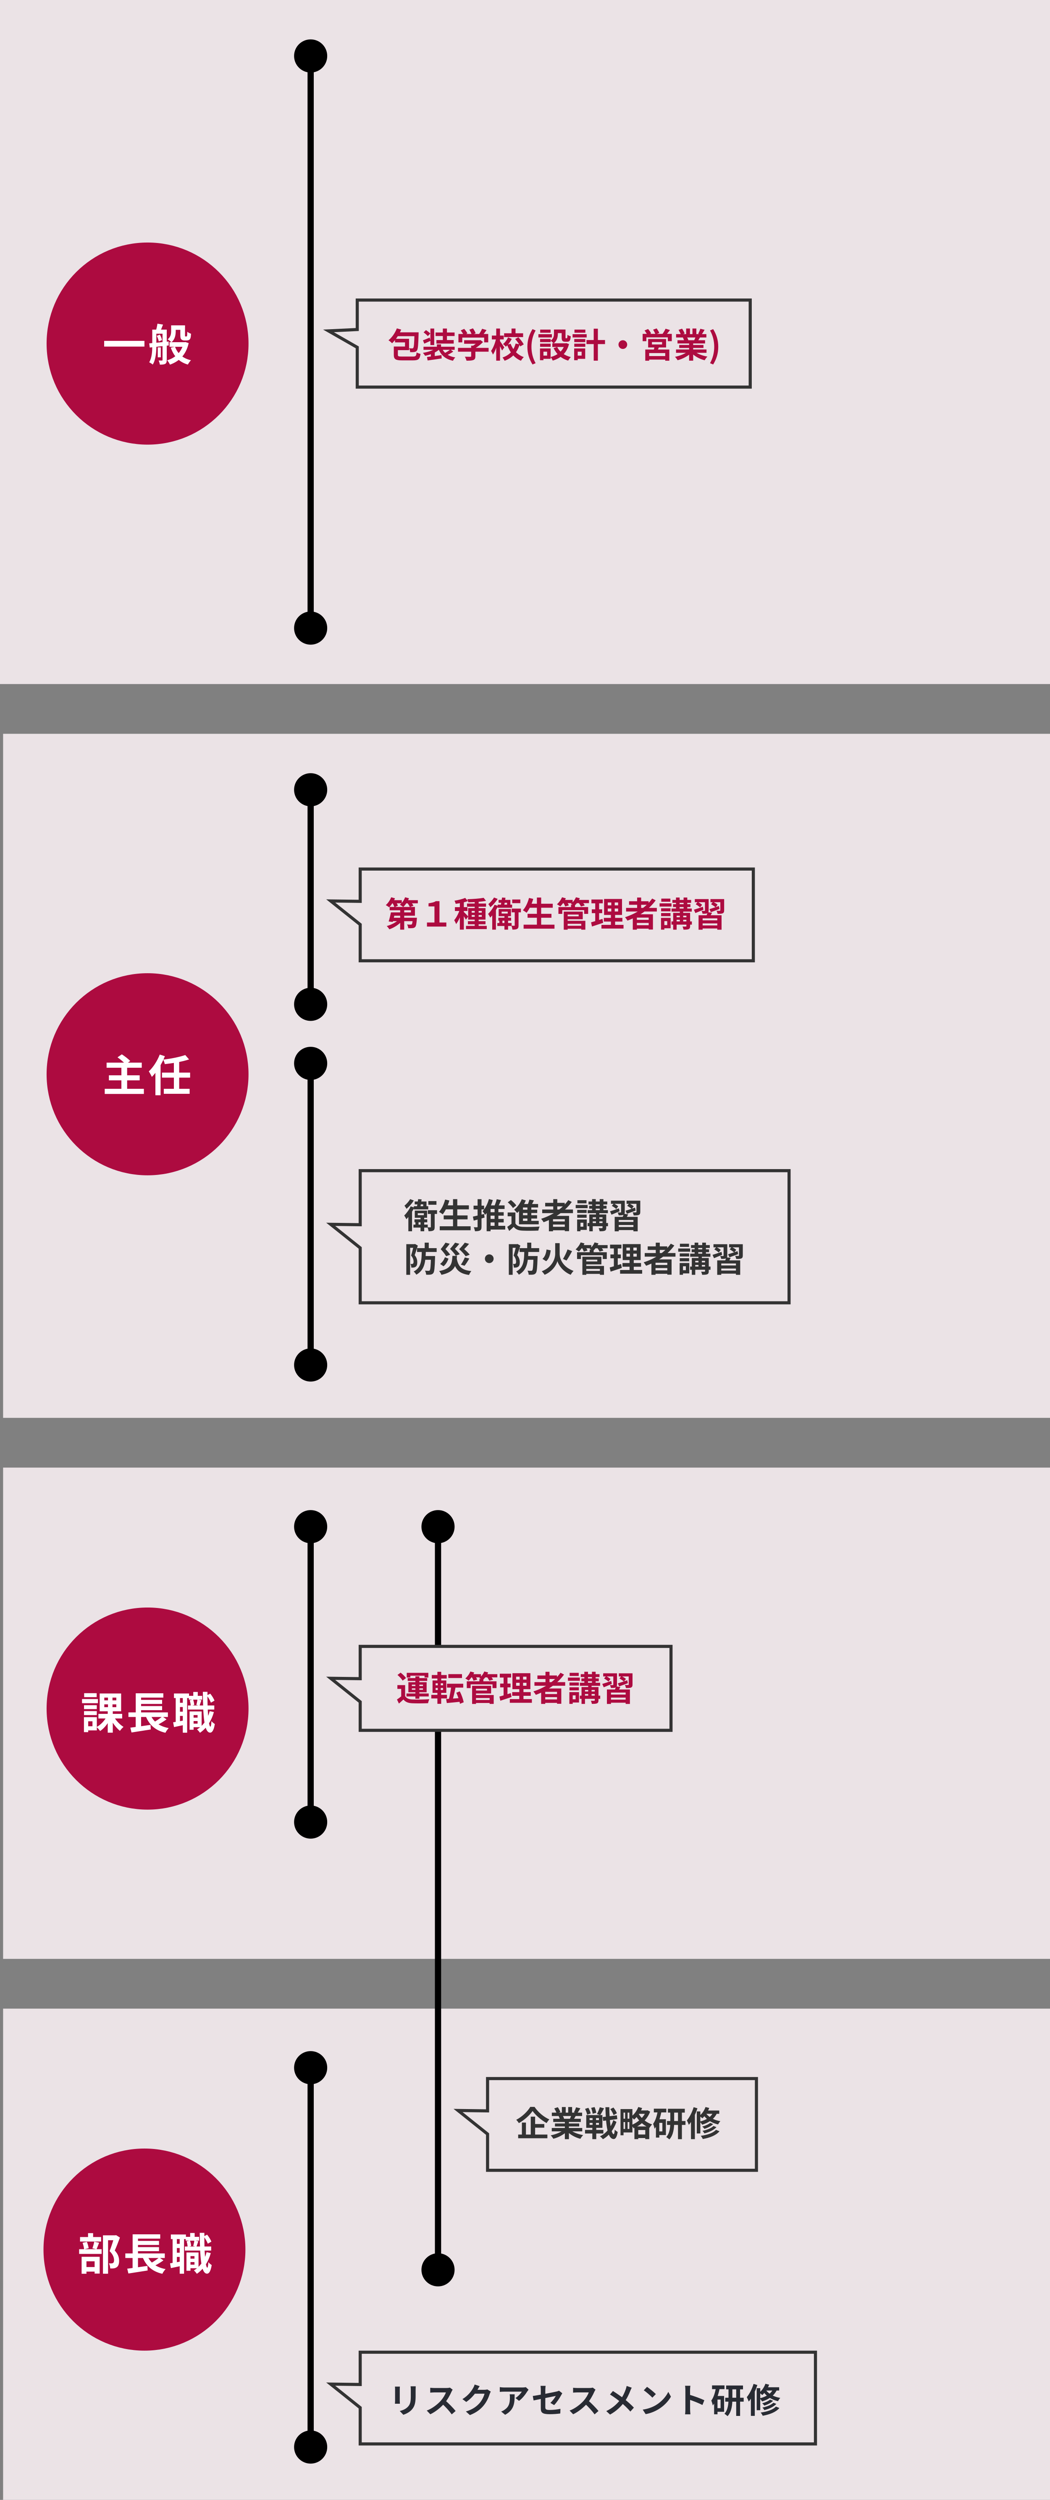 <svg width="338" height="804" viewBox="0 0 338 804" fill="none" xmlns="http://www.w3.org/2000/svg">
<rect x="0" y="0" width="338" height="804" fill="#808080" stroke="none"/>
<rect y="220" width="220" height="338" transform="rotate(-90 0 220)" fill="#EBE3E6"/>
<rect x="1" y="456" width="220" height="337" transform="rotate(-90 1 456)" fill="#EBE3E6"/>
<rect x="1" y="630" width="158" height="337" transform="rotate(-90 1 630)" fill="#EBE3E6"/>
<rect x="1" y="804" width="158" height="337" transform="rotate(-90 1 804)" fill="#EBE3E6"/>
<circle cx="47.5" cy="110.5" r="32" fill="#AD0B40" stroke="#AD0B40"/>
<path d="M33.532 109.63H46.496V111.464H33.532V109.63ZM55.764 104.632H58.788V106.074H55.764V104.632ZM54.574 110.05H59.376V111.534H54.574V110.05ZM58.046 104.632H59.558V107.726C59.558 107.964 59.544 108.104 59.586 108.146C59.614 108.202 59.67 108.216 59.726 108.216C59.796 108.216 59.88 108.216 59.95 108.216C60.02 108.216 60.09 108.202 60.132 108.16C60.174 108.132 60.216 108.048 60.244 107.866C60.258 107.67 60.272 107.236 60.286 106.69C60.566 106.942 61.098 107.208 61.49 107.334C61.462 107.894 61.406 108.524 61.294 108.776C61.196 109.042 61.042 109.238 60.818 109.336C60.622 109.448 60.3 109.504 60.062 109.504C59.838 109.504 59.516 109.504 59.32 109.504C58.984 109.504 58.606 109.392 58.382 109.154C58.144 108.916 58.046 108.622 58.046 107.74V104.632ZM59.11 110.05H59.404L59.684 110.008L60.734 110.344C59.894 114.096 57.738 116.196 54.714 117.274C54.532 116.854 54.126 116.21 53.818 115.874C56.478 115.104 58.466 113.172 59.11 110.302V110.05ZM56.338 111.506C57.136 113.69 58.816 115.258 61.476 115.86C61.14 116.182 60.692 116.826 60.468 117.246C57.612 116.434 55.946 114.572 54.98 111.814L56.338 111.506ZM55.092 104.632H56.562V106.494C56.562 107.684 56.338 109.168 55.176 110.078C54.938 109.812 54.308 109.308 53.972 109.126C54.98 108.356 55.092 107.334 55.092 106.452V104.632ZM50.794 111.716H51.76V114.922H50.794V111.716ZM49.688 106.018H52.67V107.32H49.688V106.018ZM52.32 106.018H53.678V115.762C53.678 116.392 53.58 116.784 53.188 117.022C52.782 117.232 52.25 117.274 51.466 117.274C51.424 116.896 51.228 116.294 51.06 115.944C51.508 115.958 51.97 115.958 52.124 115.958C52.278 115.958 52.32 115.902 52.32 115.748V106.018ZM49.016 106.018H50.332V111.142C50.332 113.032 50.178 115.636 49.17 117.246C48.932 117.022 48.344 116.658 48.022 116.518C48.946 115.02 49.016 112.85 49.016 111.142V106.018ZM48.036 110.428C49.618 110.302 52.026 110.064 54.28 109.826L54.308 111.1C52.138 111.338 49.842 111.59 48.204 111.772L48.036 110.428ZM50.472 108.02L51.452 107.628C51.788 108.16 52.068 108.888 52.152 109.378L51.102 109.812C51.032 109.322 50.78 108.58 50.472 108.02ZM50.682 104.1L52.474 104.394C52.166 105.206 51.83 106.046 51.592 106.592L50.22 106.284C50.402 105.654 50.598 104.744 50.682 104.1Z" fill="white"/>
<circle cx="47.5" cy="345.5" r="32" fill="#AD0B40" stroke="#AD0B40"/>
<path d="M34.316 341.76H45.628V343.398H34.316V341.76ZM35.058 345.834H44.956V347.458H35.058V345.834ZM33.714 350.174H46.314V351.826H33.714V350.174ZM39.076 343.188H40.924V351.056H39.076V343.188ZM37.83 340.052L39.216 339.086C40.112 339.66 41.316 340.57 41.918 341.228L40.434 342.306C39.902 341.662 38.754 340.71 37.83 340.052ZM59.628 339.31L60.86 340.724C58.648 341.466 55.652 341.956 53.048 342.236C52.978 341.83 52.74 341.186 52.558 340.794C55.078 340.486 57.864 339.94 59.628 339.31ZM52.152 344.966H61.196V346.576H52.152V344.966ZM52.726 350.174H61.042V351.784H52.726V350.174ZM55.974 341.368H57.682V350.678H55.974V341.368ZM50.024 343.188L51.676 341.55L51.69 341.578V352.246H50.024V343.188ZM51.424 339.156L53.076 339.688C52.11 342.138 50.514 344.728 48.876 346.352C48.708 345.932 48.204 345.008 47.896 344.574C49.296 343.286 50.626 341.228 51.424 339.156Z" fill="white"/>
<circle cx="47.5" cy="549.5" r="32" fill="#AD0B40" stroke="#AD0B40"/>
<path d="M31.684 551.198H39.328V552.682H31.684V551.198ZM36.64 552.08C37.312 553.326 38.586 554.684 39.762 555.398C39.398 555.692 38.866 556.266 38.614 556.672C37.424 555.734 36.178 554.082 35.45 552.514L36.64 552.08ZM33.574 548.146V549.056H37.438V548.146H33.574ZM33.574 545.976V546.858H37.438V545.976H33.574ZM32.09 544.646H38.992V550.372H32.09V544.646ZM34.386 551.968L35.646 552.402C34.904 554.138 33.616 555.818 32.216 556.728C31.964 556.336 31.446 555.734 31.096 555.44C32.426 554.726 33.728 553.34 34.386 551.968ZM34.764 545.304H36.206V549.742H36.304V557.246H34.68V549.742H34.764V545.304ZM27.05 548.412H31.152V549.672H27.05V548.412ZM27.092 544.548H31.11V545.822H27.092V544.548ZM27.05 550.316H31.152V551.59H27.05V550.316ZM26.406 546.438H31.516V547.768H26.406V546.438ZM27.778 552.262H31.166V556.518H27.778V555.188H29.766V553.592H27.778V552.262ZM27.022 552.262H28.394V557.078H27.022V552.262ZM41.344 550.736H54.042V552.206H41.344V550.736ZM44.62 546.704H52.18V548.006H44.62V546.704ZM44.62 548.706H52.18V550.008H44.62V548.706ZM41.96 555.636C43.612 555.454 46.132 555.076 48.456 554.74L48.526 556.224C46.37 556.574 44.046 556.924 42.338 557.19L41.96 555.636ZM48.288 551.142C49.184 553.592 51.144 555.188 54.308 555.776C53.944 556.126 53.468 556.826 53.244 557.288C49.814 556.476 47.882 554.586 46.748 551.52L48.288 551.142ZM52.264 552.024L53.608 552.976C52.586 553.718 51.312 554.46 50.332 554.922L49.212 554.054C50.178 553.55 51.48 552.696 52.264 552.024ZM43.696 544.59H52.572V545.976H45.418V551.352H43.696V544.59ZM43.682 551.17H45.418V555.832L43.682 556.014V551.17ZM61.658 552.416H64.178V553.508H61.658V552.416ZM60.79 545.402H65.088V546.634H60.79V545.402ZM60.51 548.51H68.98V549.812H60.51V548.51ZM62.022 550.428H64.906V555.496H62.022V554.348H63.604V551.59H62.022V550.428ZM61.028 550.428H62.316V556.308H61.028V550.428ZM62.218 544.156H63.66V546.228H62.218V544.156ZM67.51 550.33L68.854 550.624C68.028 553.55 66.488 555.846 64.374 557.288C64.192 557.008 63.716 556.448 63.422 556.196C65.452 554.992 66.824 552.92 67.51 550.33ZM61.07 546.83L62.148 546.578C62.358 547.124 62.512 547.866 62.526 548.356L61.392 548.636C61.392 548.16 61.252 547.404 61.07 546.83ZM66.572 545.276L67.678 544.702C68.252 545.388 68.798 546.312 69.05 546.942L67.888 547.6C67.664 546.956 67.104 545.976 66.572 545.276ZM63.562 546.578L64.836 546.816C64.612 547.46 64.402 548.118 64.234 548.58L63.198 548.356C63.338 547.838 63.506 547.096 63.562 546.578ZM56.002 544.646H60.846V546.116H56.002V544.646ZM57.22 547.642H59.67V549H57.22V547.642ZM57.22 550.498H59.67V551.856H57.22V550.498ZM56.562 545.444H57.934V554.236H56.562V545.444ZM58.844 545.43H60.244V557.26H58.844V545.43ZM55.736 553.914C56.73 553.774 58.172 553.508 59.614 553.256L59.726 554.67C58.438 554.95 57.108 555.23 56.016 555.454L55.736 553.914ZM65.298 544.114H66.782C66.726 550.036 67.104 555.286 67.734 555.314C67.902 555.314 68.014 554.656 68.07 553.536C68.308 553.872 68.91 554.32 69.148 554.474C68.798 556.756 68.126 557.26 67.65 557.246C65.69 557.218 65.368 551.898 65.298 544.114Z" fill="white"/>
<circle cx="46.5" cy="723.5" r="32" fill="#AD0B40" stroke="#AD0B40"/>
<path d="M33.148 718.912H37.222V720.494H34.786V731.26H33.148V718.912ZM25.77 719.458H32.546V720.914H25.77V719.458ZM25.476 723.378H32.714V724.89H25.476V723.378ZM28.346 718.212H29.97V720.368H28.346V718.212ZM26.582 721.306L27.968 721.012C28.248 721.642 28.458 722.496 28.542 723.056L27.072 723.406C27.03 722.832 26.82 721.964 26.582 721.306ZM30.334 720.956L31.902 721.292C31.594 722.076 31.314 722.874 31.062 723.406L29.746 723.084C29.97 722.496 30.222 721.6 30.334 720.956ZM26.848 729.118H31.174V730.574H26.848V729.118ZM26.274 725.814H32.084V731.218H30.46V727.27H27.828V731.274H26.274V725.814ZM36.788 718.912H37.11L37.376 718.856L38.608 719.626C38.104 720.984 37.488 722.594 36.942 723.798C38.104 725.044 38.328 726.15 38.342 727.088C38.342 728.124 38.104 728.81 37.572 729.174C37.292 729.37 36.97 729.482 36.606 729.538C36.284 729.58 35.892 729.58 35.486 729.566C35.472 729.104 35.332 728.39 35.066 727.928C35.374 727.942 35.654 727.956 35.864 727.942C36.06 727.942 36.242 727.9 36.382 727.816C36.62 727.662 36.718 727.354 36.718 726.864C36.704 726.108 36.41 725.086 35.276 723.994C35.836 722.65 36.48 720.48 36.788 719.5V718.912ZM40.344 724.736H53.042V726.206H40.344V724.736ZM43.62 720.704H51.18V722.006H43.62V720.704ZM43.62 722.706H51.18V724.008H43.62V722.706ZM40.96 729.636C42.612 729.454 45.132 729.076 47.456 728.74L47.526 730.224C45.37 730.574 43.046 730.924 41.338 731.19L40.96 729.636ZM47.288 725.142C48.184 727.592 50.144 729.188 53.308 729.776C52.944 730.126 52.468 730.826 52.244 731.288C48.814 730.476 46.882 728.586 45.748 725.52L47.288 725.142ZM51.264 726.024L52.608 726.976C51.586 727.718 50.312 728.46 49.332 728.922L48.212 728.054C49.178 727.55 50.48 726.696 51.264 726.024ZM42.696 718.59H51.572V719.976H44.418V725.352H42.696V718.59ZM42.682 725.17H44.418V729.832L42.682 730.014V725.17ZM60.658 726.416H63.178V727.508H60.658V726.416ZM59.79 719.402H64.088V720.634H59.79V719.402ZM59.51 722.51H67.98V723.812H59.51V722.51ZM61.022 724.428H63.906V729.496H61.022V728.348H62.604V725.59H61.022V724.428ZM60.028 724.428H61.316V730.308H60.028V724.428ZM61.218 718.156H62.66V720.228H61.218V718.156ZM66.51 724.33L67.854 724.624C67.028 727.55 65.488 729.846 63.374 731.288C63.192 731.008 62.716 730.448 62.422 730.196C64.452 728.992 65.824 726.92 66.51 724.33ZM60.07 720.83L61.148 720.578C61.358 721.124 61.512 721.866 61.526 722.356L60.392 722.636C60.392 722.16 60.252 721.404 60.07 720.83ZM65.572 719.276L66.678 718.702C67.252 719.388 67.798 720.312 68.05 720.942L66.888 721.6C66.664 720.956 66.104 719.976 65.572 719.276ZM62.562 720.578L63.836 720.816C63.612 721.46 63.402 722.118 63.234 722.58L62.198 722.356C62.338 721.838 62.506 721.096 62.562 720.578ZM55.002 718.646H59.846V720.116H55.002V718.646ZM56.22 721.642H58.67V723H56.22V721.642ZM56.22 724.498H58.67V725.856H56.22V724.498ZM55.562 719.444H56.934V728.236H55.562V719.444ZM57.844 719.43H59.244V731.26H57.844V719.43ZM54.736 727.914C55.73 727.774 57.172 727.508 58.614 727.256L58.726 728.67C57.438 728.95 56.108 729.23 55.016 729.454L54.736 727.914ZM64.298 718.114H65.782C65.726 724.036 66.104 729.286 66.734 729.314C66.902 729.314 67.014 728.656 67.07 727.536C67.308 727.872 67.91 728.32 68.148 728.474C67.798 730.756 67.126 731.26 66.65 731.246C64.69 731.218 64.368 725.898 64.298 718.114Z" fill="white"/>
<path d="M100 12.667C97.055 12.667 94.667 15.055 94.667 18C94.667 20.945 97.055 23.333 100 23.333C102.946 23.333 105.333 20.945 105.333 18C105.333 15.055 102.946 12.667 100 12.667ZM100 196.667C97.055 196.667 94.667 199.054 94.667 202C94.667 204.946 97.055 207.333 100 207.333C102.946 207.333 105.333 204.946 105.333 202C105.333 199.054 102.946 196.667 100 196.667ZM99 18L99 202L101 202L101 18L99 18Z" fill="black"/>
<path d="M100 248.667C97.055 248.667 94.667 251.054 94.667 254C94.667 256.946 97.055 259.333 100 259.333C102.946 259.333 105.333 256.946 105.333 254C105.333 251.054 102.946 248.667 100 248.667ZM100 317.667C97.055 317.667 94.667 320.054 94.667 323C94.667 325.946 97.055 328.333 100 328.333C102.946 328.333 105.333 325.946 105.333 323C105.333 320.054 102.946 317.667 100 317.667ZM99 254L99 323L101 323L101 254L99 254Z" fill="black"/>
<path d="M100 336.667C97.055 336.667 94.667 339.054 94.667 342C94.667 344.946 97.055 347.333 100 347.333C102.946 347.333 105.333 344.946 105.333 342C105.333 339.054 102.946 336.667 100 336.667ZM100 433.667C97.055 433.667 94.667 436.054 94.667 439C94.667 441.946 97.055 444.333 100 444.333C102.946 444.333 105.333 441.946 105.333 439C105.333 436.054 102.946 433.667 100 433.667ZM99 342L99 439L101 439L101 342L99 342Z" fill="black"/>
<path d="M100 485.667C97.055 485.667 94.667 488.054 94.667 491C94.667 493.946 97.055 496.333 100 496.333C102.946 496.333 105.333 493.946 105.333 491C105.333 488.054 102.946 485.667 100 485.667ZM100 580.667C97.055 580.667 94.667 583.054 94.667 586C94.667 588.946 97.055 591.333 100 591.333C102.946 591.333 105.333 588.946 105.333 586C105.333 583.054 102.946 580.667 100 580.667ZM99 491L99 586L101 586L101 491L99 491Z" fill="black"/>
<path d="M141 485.667C138.054 485.667 135.667 488.054 135.667 491C135.667 493.946 138.054 496.333 141 496.333C143.946 496.333 146.333 493.946 146.333 491C146.333 488.054 143.946 485.667 141 485.667ZM141 724.667C138.054 724.667 135.667 727.054 135.667 730C135.667 732.946 138.054 735.333 141 735.333C143.946 735.333 146.333 732.946 146.333 730C146.333 727.054 143.946 724.667 141 724.667ZM140 491L140 730L142 730L142 491L140 491Z" fill="black"/>
<path d="M100 659.667C97.055 659.667 94.667 662.054 94.667 665C94.667 667.946 97.055 670.333 100 670.333C102.946 670.333 105.333 667.946 105.333 665C105.333 662.054 102.946 659.667 100 659.667ZM100 781.667C97.055 781.667 94.667 784.054 94.667 787C94.667 789.946 97.055 792.333 100 792.333C102.946 792.333 105.333 789.946 105.333 787C105.333 784.054 102.946 781.667 100 781.667ZM99 665L99 787L101 787L101 665L99 665Z" fill="black"/>
<path d="M115 105.5V96.5H241.5V124.5H115V112V111.71L114.748 111.566L105.739 106.418L114.524 105.999L115 105.977V105.5Z" fill="#EBE3E6" stroke="#333333"/>
<path d="M115.761 547.196L106.451 539.761L115.443 539.879L115.949 539.886V539.379V529.5H216V556.5H115.949V547.586V547.346L115.761 547.196Z" fill="#EBE3E6" stroke="#333333"/>
<path d="M115.761 297.196L106.451 289.761L115.443 289.879L115.949 289.886V289.379V279.5H242.5V309H115.949V297.586V297.346L115.761 297.196Z" fill="#EBE3E6" stroke="#333333"/>
<path d="M115.761 774.196L106.451 766.761L115.443 766.879L115.949 766.886V766.379V756.5H262.5V786H115.949V774.586V774.346L115.761 774.196Z" fill="#EBE3E6" stroke="#333333"/>
<path d="M156.761 686.196L147.451 678.761L156.443 678.879L156.949 678.886V678.379V668.5H243.5V698H156.949V686.586V686.346L156.761 686.196Z" fill="#EBE3E6" stroke="#333333"/>
<path d="M127.747 105.606L129.144 106.002C128.451 107.696 127.34 109.346 126.218 110.391C125.965 110.127 125.393 109.643 125.052 109.434C126.174 108.554 127.175 107.091 127.747 105.606ZM127.967 106.882H133.819V108.125H127.34L127.967 106.882ZM133.423 106.882H134.754C134.754 106.882 134.754 107.267 134.743 107.443C134.644 110.952 134.545 112.283 134.226 112.712C133.995 113.042 133.742 113.152 133.39 113.207C133.082 113.273 132.587 113.262 132.037 113.262C132.026 112.877 131.883 112.349 131.685 111.997C132.103 112.052 132.477 112.052 132.675 112.052C132.84 112.052 132.95 112.008 133.038 111.887C133.247 111.612 133.346 110.435 133.423 107.135V106.882ZM127.362 111.447H130.376V110.116H127.153V108.961H131.674V112.613H127.362V111.447ZM126.768 111.447H128.077V114.131C128.077 114.593 128.275 114.67 129.441 114.67C129.958 114.67 132.235 114.67 132.906 114.67C133.841 114.67 133.995 114.483 134.105 113.35C134.424 113.537 134.996 113.746 135.37 113.812C135.15 115.495 134.71 115.902 132.95 115.902C132.477 115.902 129.881 115.902 129.419 115.902C127.362 115.902 126.768 115.539 126.768 114.153V111.447ZM140.639 110.754H141.981V112.173H140.639V110.754ZM140.507 111.821L141.53 112.261C140.463 113.317 138.659 114.087 136.833 114.428C136.679 114.142 136.36 113.713 136.129 113.482C137.867 113.218 139.627 112.624 140.507 111.821ZM142.201 111.843C142.85 113.515 144.28 114.582 146.557 114.956C146.293 115.209 145.963 115.693 145.82 116.023C143.323 115.495 141.915 114.208 141.09 112.074L142.201 111.843ZM144.973 112.393L145.908 113.086C145.237 113.559 144.368 114.021 143.708 114.307L142.927 113.669C143.576 113.361 144.456 112.811 144.973 112.393ZM137.449 114.813C138.637 114.681 140.441 114.439 142.113 114.208L142.179 115.286C140.595 115.528 138.89 115.759 137.658 115.935L137.449 114.813ZM136.327 111.513H146.359V112.503H136.327V111.513ZM140.21 106.937H146.337V108.07H140.21V106.937ZM140.485 109.368H146.051V110.501H140.485V109.368ZM138.549 105.661H139.77V110.985H138.549V105.661ZM142.553 105.661H143.873V110.149H142.553V105.661ZM136.36 106.904L137.119 106.156C137.592 106.475 138.219 106.937 138.516 107.267L137.713 108.103C137.438 107.762 136.844 107.245 136.36 106.904ZM136.151 109.445C136.723 109.247 137.515 108.917 138.329 108.576L138.593 109.621C137.922 109.929 137.207 110.248 136.58 110.523L136.151 109.445ZM138.692 113.57L139.418 112.844L139.957 113.02V115.22H138.692V113.57ZM149.406 109.423H154.477V110.556H149.406V109.423ZM147.437 111.887H157.282V113.108H147.437V111.887ZM151.672 111.183H153.025V114.582C153.025 115.264 152.86 115.605 152.332 115.803C151.815 115.979 151.111 116.001 150.176 116.001C150.088 115.627 149.846 115.066 149.637 114.725C150.341 114.747 151.166 114.747 151.386 114.747C151.606 114.747 151.672 114.692 151.672 114.538V111.183ZM154.048 109.423H154.378L154.653 109.357L155.489 109.995C154.73 110.809 153.641 111.667 152.563 112.184C152.409 111.964 152.057 111.601 151.859 111.425C152.706 110.985 153.641 110.204 154.048 109.665V109.423ZM147.569 107.41H157.161V110.105H155.852V108.576H148.812V110.105H147.569V107.41ZM155.192 105.738L156.622 106.156C156.116 106.882 155.544 107.63 155.093 108.114L154.015 107.718C154.433 107.179 154.928 106.354 155.192 105.738ZM148.306 106.277L149.428 105.771C149.824 106.2 150.264 106.794 150.44 107.223L149.241 107.773C149.087 107.366 148.68 106.739 148.306 106.277ZM151.078 106.035L152.244 105.595C152.596 106.079 152.97 106.75 153.113 107.19L151.859 107.674C151.749 107.234 151.408 106.541 151.078 106.035ZM162.276 107.19H168.392V108.411H162.276V107.19ZM164.663 105.661H165.95V107.74H164.663V105.661ZM163.563 108.499L164.74 109.005C164.256 109.951 163.552 110.897 162.826 111.502C162.628 111.249 162.21 110.864 161.924 110.655C162.584 110.138 163.211 109.269 163.563 108.499ZM165.84 109.049L166.863 108.466C167.534 109.159 168.271 110.094 168.59 110.765L167.468 111.414C167.204 110.765 166.489 109.764 165.84 109.049ZM164.377 110.567C165.092 112.514 166.555 114.131 168.612 114.846C168.315 115.121 167.897 115.66 167.699 116.023C165.51 115.11 164.091 113.262 163.233 110.875L164.377 110.567ZM165.972 110.49L167.292 110.754C166.555 113.152 165.092 115.077 162.43 116.023C162.298 115.726 161.979 115.231 161.759 114.978C164.157 114.186 165.477 112.492 165.972 110.49ZM158.327 107.927H162.155V109.159H158.327V107.927ZM159.735 105.661H160.956V115.99H159.735V105.661ZM159.713 108.774L160.461 109.038C160.142 110.798 159.482 112.921 158.679 114.054C158.558 113.691 158.272 113.174 158.074 112.855C158.789 111.898 159.438 110.182 159.713 108.774ZM160.901 109.654C161.165 109.962 162.122 111.414 162.331 111.744L161.616 112.734C161.341 112.052 160.648 110.765 160.329 110.204L160.901 109.654ZM171.417 117.222C170.372 115.528 169.767 113.735 169.767 111.535C169.767 109.346 170.372 107.542 171.417 105.848L172.418 106.277C171.494 107.883 171.076 109.742 171.076 111.535C171.076 113.339 171.494 115.198 172.418 116.804L171.417 117.222ZM178.324 105.98H179.578V107.322C179.578 108.356 179.347 109.632 178.192 110.424C178.005 110.182 177.477 109.742 177.213 109.577C178.214 108.917 178.324 108.037 178.324 107.289V105.98ZM180.799 105.98H182.042V108.444C182.042 108.752 182.053 108.785 182.174 108.785C182.229 108.785 182.394 108.785 182.46 108.785C182.592 108.785 182.636 108.642 182.658 107.685C182.889 107.872 183.406 108.07 183.736 108.147C183.626 109.522 183.318 109.907 182.592 109.907C182.416 109.907 182.119 109.907 181.943 109.907C181.063 109.907 180.799 109.566 180.799 108.466V105.98ZM179.369 111.59C180.117 113.152 181.69 114.34 183.758 114.846C183.461 115.11 183.076 115.649 182.9 115.979C180.7 115.33 179.149 113.933 178.203 111.964L179.369 111.59ZM181.833 110.402H182.075L182.306 110.358L183.164 110.666C182.405 113.614 180.502 115.198 177.928 115.979C177.796 115.649 177.466 115.099 177.224 114.824C179.512 114.263 181.261 112.833 181.833 110.6V110.402ZM177.796 110.402H182.35V111.59H177.796V110.402ZM178.83 105.98H181.47V107.135H178.83V105.98ZM173.858 109.038H177.257V110.028H173.858V109.038ZM173.891 106.002H177.235V107.003H173.891V106.002ZM173.858 110.534H177.257V111.535H173.858V110.534ZM173.319 107.487H177.653V108.532H173.319V107.487ZM174.463 112.063H177.246V115.407H174.463V114.362H176.113V113.108H174.463V112.063ZM173.825 112.063H174.936V115.847H173.825V112.063ZM188.796 109.357H194.758V110.666H188.796V109.357ZM191.117 105.705H192.459V115.99H191.117V105.705ZM184.858 109.038H188.411V110.028H184.858V109.038ZM184.924 106.002H188.433V107.003H184.924V106.002ZM184.858 110.534H188.411V111.535H184.858V110.534ZM184.319 107.487H188.851V108.532H184.319V107.487ZM185.463 112.063H188.378V115.407H185.463V114.362H187.223V113.108H185.463V112.063ZM184.825 112.063H185.969V115.847H184.825V112.063ZM200.5 109.423C201.27 109.423 201.897 110.05 201.897 110.82C201.897 111.601 201.27 112.228 200.5 112.228C199.719 112.228 199.092 111.601 199.092 110.82C199.092 110.05 199.719 109.423 200.5 109.423ZM209.861 110.006V110.787H213.128V110.006H209.861ZM208.64 109.038H214.415V111.744H208.64V109.038ZM210.708 111.337L212.215 111.425C211.995 112.019 211.72 112.58 211.522 112.976L210.367 112.811C210.51 112.371 210.653 111.777 210.708 111.337ZM207.716 112.415H215.46V116.012H214.14V113.548H208.97V116.012H207.716V112.415ZM208.42 114.516H214.701V115.649H208.42V114.516ZM206.869 107.377H216.252V109.731H214.976V108.499H208.068V109.731H206.869V107.377ZM214.25 105.716L215.669 106.145C215.196 106.772 214.701 107.41 214.305 107.828L213.238 107.421C213.59 106.948 214.019 106.244 214.25 105.716ZM207.474 106.299L208.618 105.815C208.992 106.233 209.421 106.816 209.597 107.223L208.387 107.751C208.233 107.355 207.837 106.739 207.474 106.299ZM210.235 106.024L211.39 105.617C211.698 106.057 212.072 106.684 212.226 107.091L211.005 107.542C210.873 107.135 210.532 106.486 210.235 106.024ZM217.616 112.393H227.428V113.471H217.616V112.393ZM217.638 107.454H227.384V108.543H217.638V107.454ZM218.089 109.423H226.966V110.457H218.089V109.423ZM218.639 110.941H226.449V111.898H218.639V110.941ZM221.829 109.951H223.138V115.99H221.829V109.951ZM220.872 105.65H222.104V107.971H220.872V105.65ZM222.907 105.65H224.161V107.894H222.907V105.65ZM221.587 112.877L222.621 113.339C221.576 114.483 219.816 115.418 218.122 115.858C217.946 115.539 217.561 115.033 217.275 114.758C218.936 114.439 220.685 113.713 221.587 112.877ZM223.402 112.844C224.293 113.713 226.009 114.395 227.725 114.681C227.428 114.956 227.032 115.506 226.834 115.869C225.096 115.429 223.413 114.494 222.379 113.251L223.402 112.844ZM225.437 105.738L226.823 106.068C226.471 106.673 226.097 107.267 225.811 107.674L224.744 107.344C224.997 106.893 225.283 106.222 225.437 105.738ZM223.985 108.103L225.382 108.422C225.085 108.95 224.799 109.434 224.568 109.786L223.446 109.467C223.644 109.071 223.875 108.51 223.985 108.103ZM218.43 106.09L219.563 105.705C219.882 106.178 220.245 106.838 220.399 107.267L219.2 107.696C219.079 107.267 218.727 106.596 218.43 106.09ZM219.827 108.554L221.103 108.356C221.29 108.664 221.499 109.093 221.587 109.39L220.245 109.621C220.179 109.335 219.992 108.873 219.827 108.554ZM229.573 117.222L228.561 116.804C229.485 115.198 229.914 113.339 229.914 111.535C229.914 109.742 229.485 107.883 228.561 106.277L229.573 105.848C230.607 107.542 231.212 109.346 231.212 111.535C231.212 113.735 230.607 115.528 229.573 117.222Z" fill="#AD0B40"/>
<path d="M130.415 541.951V545.999H129.15V543.172H127.918V541.951H130.415ZM130.415 545.482C130.833 546.208 131.614 546.527 132.747 546.571C134.067 546.637 136.674 546.604 138.203 546.483C138.06 546.78 137.851 547.385 137.796 547.77C136.421 547.836 134.078 547.858 132.736 547.792C131.416 547.737 130.525 547.418 129.865 546.571C129.425 547 128.963 547.418 128.413 547.891L127.786 546.582C128.248 546.285 128.787 545.889 129.271 545.482H130.415ZM127.951 538.684L128.963 537.947C129.59 538.431 130.36 539.168 130.701 539.685L129.612 540.521C129.315 539.982 128.578 539.223 127.951 538.684ZM133.715 539.135H134.991V546.329H133.715V539.135ZM132.582 543.007V543.447H136.157V543.007H132.582ZM132.582 541.819V542.248H136.157V541.819H132.582ZM131.46 541.016H137.334V544.25H131.46V541.016ZM130.932 538.002H137.884V539.52H136.663V538.937H132.098V539.52H130.932V538.002ZM131.24 539.696H137.521V540.609H131.24V539.696ZM130.844 544.646H138.005V545.603H130.844V544.646ZM144.319 538.42H148.719V539.674H144.319V538.42ZM143.89 541.511H149.115V542.754H143.89V541.511ZM145.265 542.204L146.684 542.457C146.398 544.008 145.991 545.768 145.639 546.901L144.451 546.637C144.781 545.46 145.122 543.601 145.265 542.204ZM143.604 546.428C144.814 546.351 146.695 546.23 148.477 546.098V547.275C146.849 547.451 145.122 547.605 143.835 547.726L143.604 546.428ZM146.882 544.415L148.004 543.964C148.587 545.075 149.082 546.505 149.269 547.473L148.059 547.968C147.916 547 147.421 545.526 146.882 544.415ZM138.995 538.706H143.802V539.839H138.995V538.706ZM138.841 545.086H143.879V546.241H138.841V545.086ZM140.799 537.672H142.031V540.884H140.799V537.672ZM140.92 540.884H141.888V543.942H142.02V547.979H140.799V543.942H140.92V540.884ZM140.238 542.875V543.535H142.614V542.875H140.238ZM140.238 541.368V542.017H142.614V541.368H140.238ZM139.237 540.455H143.67V544.448H139.237V540.455ZM152.745 546.736H158.113V547.704H152.745V546.736ZM154.318 539.971H155.594V541.291H154.318V539.971ZM150.259 540.73H159.829V542.919H158.542V541.72H151.502V542.919H150.259V540.73ZM152.701 542.182H158.091V544.646H152.701V543.7H156.771V543.128H152.701V542.182ZM152.756 545.141H158.927V548.001H157.607V546.109H152.756V545.141ZM151.975 542.182H153.229V548.012H151.975V542.182ZM151.37 538.431H154.835V539.465H151.37V538.431ZM155.825 538.431H160.093V539.465H155.825V538.431ZM151.414 537.573L152.646 537.903C152.217 538.893 151.513 539.894 150.864 540.521C150.611 540.323 150.083 539.971 149.786 539.817C150.446 539.267 151.073 538.409 151.414 537.573ZM155.891 537.573L157.145 537.881C156.749 538.827 156.067 539.74 155.407 540.312C155.143 540.114 154.582 539.828 154.252 539.685C154.956 539.179 155.572 538.376 155.891 537.573ZM151.777 539.234L152.899 538.937C153.174 539.311 153.482 539.839 153.614 540.191L152.426 540.532C152.327 540.191 152.041 539.63 151.777 539.234ZM156.694 539.267L157.849 538.959C158.168 539.322 158.553 539.85 158.729 540.202L157.508 540.543C157.365 540.213 157.002 539.652 156.694 539.267ZM166.143 541.203V542.149H169.476V541.203H166.143ZM166.143 539.245V540.169H169.476V539.245H166.143ZM164.955 538.123H170.73V543.26H164.955V538.123ZM164.878 544.206H170.851V545.394H164.878V544.206ZM164.108 546.45H171.214V547.638H164.108V546.45ZM160.885 538.288H164.537V539.52H160.885V538.288ZM160.995 541.456H164.35V542.677H160.995V541.456ZM160.764 545.636C161.71 545.394 163.118 544.954 164.438 544.525L164.669 545.79C163.437 546.208 162.117 546.637 161.061 546.978L160.764 545.636ZM162.106 538.772H163.36V545.537L162.106 545.735V538.772ZM167.276 538.596H168.387V542.743H168.508V547.011H167.155V542.743H167.276V538.596ZM172.039 540.994H181.939V542.16H172.039V540.994ZM172.996 538.849H179.288V539.993H172.996V538.849ZM174.932 544.833H179.849V545.823H174.932V544.833ZM174.932 546.56H179.849V547.671H174.932V546.56ZM175.592 537.661H176.89V541.643H175.592V537.661ZM180.432 537.98L181.565 538.563C179.409 541.566 176.054 543.777 172.49 545.086C172.336 544.8 171.94 544.25 171.698 543.986C175.273 542.842 178.507 540.741 180.432 537.98ZM174.195 543.04H180.685V547.957H179.31V544.118H175.515V548.001H174.195V543.04ZM186.944 538.431H192.983V539.366H186.944V538.431ZM186.669 541.192H193.181V542.182H186.669V541.192ZM186.647 545.339H193.214V546.373H186.647V545.339ZM187.78 544.008H192.18V544.822H187.78V544.008ZM187.153 539.806H192.752V540.719H187.153V539.806ZM188.099 537.65H189.276V541.632H188.099V537.65ZM190.552 537.65H191.74V541.632H190.552V537.65ZM189.342 541.687H190.431V545.955H189.342V541.687ZM191.454 542.589H192.653V546.835C192.653 547.374 192.543 547.649 192.169 547.825C191.795 547.979 191.256 547.99 190.519 547.99C190.475 547.682 190.343 547.264 190.211 546.978C190.64 547 191.135 547 191.267 546.989C191.41 546.978 191.454 546.945 191.454 546.813V542.589ZM187.197 542.589H191.894V543.502H188.308V548.001H187.197V542.589ZM183.314 541.115H186.339V542.105H183.314V541.115ZM183.369 538.002H186.295V539.003H183.369V538.002ZM183.314 542.655H186.339V543.645H183.314V542.655ZM182.819 539.531H186.658V540.565H182.819V539.531ZM183.919 544.206H186.383V547.55H183.919V546.516H185.283V545.251H183.919V544.206ZM183.281 544.206H184.359V547.99H183.281V544.206ZM195.37 543.359H202.773V548.012H201.398V544.36H196.679V548.012H195.37V543.359ZM196.03 544.987H201.75V545.977H196.03V544.987ZM196.096 546.626H201.805V547.616H196.096V546.626ZM198.296 542.358L199.715 542.556C199.429 543.117 199.11 543.667 198.857 544.019L197.779 543.788C197.977 543.359 198.197 542.776 198.296 542.358ZM194.171 538.156H197.724V539.168H194.171V538.156ZM197.427 538.156H198.615V541.797C198.615 542.314 198.505 542.567 198.164 542.721C197.812 542.875 197.328 542.875 196.657 542.875C196.613 542.589 196.459 542.204 196.327 541.94C196.712 541.951 197.13 541.951 197.251 541.951C197.383 541.951 197.427 541.907 197.427 541.797V538.156ZM199.198 538.156H202.993V539.168H199.198V538.156ZM202.377 538.156H203.609V541.764C203.609 542.303 203.499 542.567 203.125 542.743C202.751 542.897 202.223 542.908 201.497 542.897C201.442 542.6 201.299 542.182 201.156 541.907C201.563 541.929 202.058 541.929 202.19 541.918C202.333 541.907 202.377 541.885 202.377 541.753V538.156ZM198.879 541.39C199.66 541.159 200.804 540.785 201.915 540.389L202.113 541.335C201.167 541.698 200.144 542.083 199.319 542.369L198.879 541.39ZM199.396 539.817L200.023 539.047C200.518 539.278 201.178 539.663 201.497 539.96L200.837 540.818C200.54 540.51 199.891 540.092 199.396 539.817ZM193.874 541.577C194.611 541.368 195.689 540.994 196.756 540.62L196.943 541.566C196.052 541.951 195.117 542.347 194.347 542.655L193.874 541.577ZM194.457 539.828L195.095 539.069C195.579 539.311 196.217 539.696 196.514 539.993L195.854 540.829C195.568 540.532 194.952 540.103 194.457 539.828Z" fill="#AD0B40"/>
<path d="M126.563 293.435H132.272V292.753H125.43V291.686H133.57V294.513H126.563V293.435ZM125.837 293.435H127.157C126.948 294.48 126.662 295.712 126.431 296.515L125.111 296.361C125.364 295.58 125.661 294.403 125.837 293.435ZM126.299 295.162H133.229V296.262H125.969L126.299 295.162ZM132.888 295.162H134.208C134.208 295.162 134.197 295.47 134.175 295.635C134.065 297.098 133.933 297.813 133.658 298.121C133.416 298.374 133.152 298.462 132.811 298.495C132.503 298.539 131.975 298.539 131.414 298.528C131.392 298.143 131.238 297.648 131.04 297.318C131.502 297.373 131.964 297.384 132.162 297.373C132.338 297.373 132.437 297.362 132.547 297.274C132.701 297.12 132.8 296.592 132.888 295.316V295.162ZM128.818 291.939H130.116V298.99H128.818V291.939ZM128.554 295.558L129.577 295.998C128.587 297.241 126.926 298.33 125.331 298.88C125.144 298.561 124.77 298.088 124.495 297.835C126.046 297.406 127.718 296.526 128.554 295.558ZM125.87 289.508H129.335V290.52H125.87V289.508ZM130.237 289.508H134.505V290.52H130.237V289.508ZM125.925 288.573L127.146 288.903C126.695 289.992 125.958 291.114 125.265 291.796C125.023 291.598 124.495 291.257 124.187 291.092C124.902 290.487 125.551 289.519 125.925 288.573ZM130.402 288.573L131.645 288.892C131.227 289.981 130.512 291.037 129.797 291.708C129.555 291.488 129.016 291.136 128.708 290.971C129.445 290.41 130.072 289.497 130.402 288.573ZM126.277 290.311L127.333 289.86C127.619 290.289 127.949 290.894 128.092 291.279L126.97 291.774C126.86 291.378 126.563 290.773 126.277 290.311ZM131.051 290.3L132.14 289.915C132.492 290.322 132.899 290.894 133.086 291.29L131.942 291.73C131.788 291.345 131.403 290.74 131.051 290.3ZM137.442 298V296.691H139.851V291.521H137.948V290.52C138.96 290.333 139.675 290.245 140.28 289.827H141.468V296.691H143.679V298H137.442ZM152.809 289.596H154.074V298.308H152.809V289.596ZM150.334 290.586H156.461V291.609H150.334V290.586ZM150.004 297.769H156.692V298.814H150.004V297.769ZM150.62 296.262H156.285V297.263H150.62V296.262ZM155.691 288.749L156.45 289.728C154.855 290.036 152.6 290.168 150.73 290.19C150.708 289.904 150.565 289.464 150.444 289.2C152.259 289.145 154.393 289.002 155.691 288.749ZM151.841 294.293V294.854H155.086V294.293H151.841ZM151.841 292.973V293.523H155.086V292.973H151.841ZM150.697 292.06H156.285V295.767H150.697V292.06ZM148.024 289.684H149.311V298.979H148.024V289.684ZM146.44 291.752H150.477V292.984H146.44V291.752ZM148.101 292.247L148.871 292.588C148.453 294.161 147.672 296.119 146.825 297.208C146.704 296.823 146.418 296.273 146.209 295.943C146.979 295.063 147.749 293.468 148.101 292.247ZM149.74 288.771L150.62 289.794C149.498 290.223 147.969 290.52 146.682 290.685C146.627 290.399 146.462 289.959 146.308 289.684C147.529 289.475 148.893 289.156 149.74 288.771ZM149.278 293.281C149.553 293.512 150.51 294.502 150.719 294.755L149.971 295.789C149.707 295.261 149.047 294.26 148.706 293.798L149.278 293.281ZM160.421 295.151H164.535V296.108H160.421V295.151ZM160.091 296.856H164.689V297.813H160.091V296.856ZM160.729 295.536H161.73V297.263H160.729V295.536ZM160.498 289.42H164.293V291.532H163.226V290.344H160.498V289.42ZM160.201 290.938H164.854V291.95H160.201V290.938ZM161.609 288.661L162.72 288.738C162.588 289.673 162.401 290.828 162.247 291.543H161.114C161.301 290.784 161.488 289.585 161.609 288.661ZM161.477 293.193V293.809H163.435V293.193H161.477ZM160.52 292.346H164.48V294.656H160.52V292.346ZM162.379 294.469H163.556V298.99H162.379V294.469ZM164.887 289.288H167.494V290.465H164.887V289.288ZM164.711 292.225H167.681V293.424H164.711V292.225ZM165.69 292.797H166.922V297.593C166.922 298.187 166.845 298.55 166.471 298.748C166.108 298.946 165.613 298.979 164.953 298.979C164.909 298.616 164.766 298.088 164.623 297.725C165.008 297.736 165.404 297.736 165.525 297.736C165.657 297.736 165.69 297.703 165.69 297.582V292.797ZM159.024 288.65L160.212 289.101C159.607 290.058 158.694 291.092 157.858 291.774C157.704 291.499 157.396 291.004 157.198 290.762C157.88 290.223 158.65 289.343 159.024 288.65ZM159.2 290.971L160.344 291.378C159.717 292.72 158.727 294.194 157.814 295.118C157.693 294.843 157.33 294.205 157.121 293.919C157.891 293.182 158.705 292.071 159.2 290.971ZM158.452 293.38L159.64 292.181V292.192V298.99H158.452V293.38ZM170.277 290.652H177.933V291.939H170.277V290.652ZM169.826 293.897H177.515V295.162H169.826V293.897ZM168.55 297.384H178.494V298.671H168.55V297.384ZM172.829 288.661H174.204V298.022H172.829V288.661ZM170.288 288.793L171.652 289.101C171.168 290.806 170.365 292.5 169.507 293.556C169.243 293.325 168.66 292.94 168.319 292.753C169.188 291.829 169.892 290.311 170.288 288.793ZM182.245 297.736H187.613V298.704H182.245V297.736ZM183.818 290.971H185.094V292.291H183.818V290.971ZM179.759 291.73H189.329V293.919H188.042V292.72H181.002V293.919H179.759V291.73ZM182.201 293.182H187.591V295.646H182.201V294.7H186.271V294.128H182.201V293.182ZM182.256 296.141H188.427V299.001H187.107V297.109H182.256V296.141ZM181.475 293.182H182.729V299.012H181.475V293.182ZM180.87 289.431H184.335V290.465H180.87V289.431ZM185.325 289.431H189.593V290.465H185.325V289.431ZM180.914 288.573L182.146 288.903C181.717 289.893 181.013 290.894 180.364 291.521C180.111 291.323 179.583 290.971 179.286 290.817C179.946 290.267 180.573 289.409 180.914 288.573ZM185.391 288.573L186.645 288.881C186.249 289.827 185.567 290.74 184.907 291.312C184.643 291.114 184.082 290.828 183.752 290.685C184.456 290.179 185.072 289.376 185.391 288.573ZM181.277 290.234L182.399 289.937C182.674 290.311 182.982 290.839 183.114 291.191L181.926 291.532C181.827 291.191 181.541 290.63 181.277 290.234ZM186.194 290.267L187.349 289.959C187.668 290.322 188.053 290.85 188.229 291.202L187.008 291.543C186.865 291.213 186.502 290.652 186.194 290.267ZM195.643 292.203V293.149H198.976V292.203H195.643ZM195.643 290.245V291.169H198.976V290.245H195.643ZM194.455 289.123H200.23V294.26H194.455V289.123ZM194.378 295.206H200.351V296.394H194.378V295.206ZM193.608 297.45H200.714V298.638H193.608V297.45ZM190.385 289.288H194.037V290.52H190.385V289.288ZM190.495 292.456H193.85V293.677H190.495V292.456ZM190.264 296.636C191.21 296.394 192.618 295.954 193.938 295.525L194.169 296.79C192.937 297.208 191.617 297.637 190.561 297.978L190.264 296.636ZM191.606 289.772H192.86V296.537L191.606 296.735V289.772ZM196.776 289.596H197.887V293.743H198.008V298.011H196.655V293.743H196.776V289.596ZM201.539 291.994H211.439V293.16H201.539V291.994ZM202.496 289.849H208.788V290.993H202.496V289.849ZM204.432 295.833H209.349V296.823H204.432V295.833ZM204.432 297.56H209.349V298.671H204.432V297.56ZM205.092 288.661H206.39V292.643H205.092V288.661ZM209.932 288.98L211.065 289.563C208.909 292.566 205.554 294.777 201.99 296.086C201.836 295.8 201.44 295.25 201.198 294.986C204.773 293.842 208.007 291.741 209.932 288.98ZM203.695 294.04H210.185V298.957H208.81V295.118H205.015V299.001H203.695V294.04ZM216.444 289.431H222.483V290.366H216.444V289.431ZM216.169 292.192H222.681V293.182H216.169V292.192ZM216.147 296.339H222.714V297.373H216.147V296.339ZM217.28 295.008H221.68V295.822H217.28V295.008ZM216.653 290.806H222.252V291.719H216.653V290.806ZM217.599 288.65H218.776V292.632H217.599V288.65ZM220.052 288.65H221.24V292.632H220.052V288.65ZM218.842 292.687H219.931V296.955H218.842V292.687ZM220.954 293.589H222.153V297.835C222.153 298.374 222.043 298.649 221.669 298.825C221.295 298.979 220.756 298.99 220.019 298.99C219.975 298.682 219.843 298.264 219.711 297.978C220.14 298 220.635 298 220.767 297.989C220.91 297.978 220.954 297.945 220.954 297.813V293.589ZM216.697 293.589H221.394V294.502H217.808V299.001H216.697V293.589ZM212.814 292.115H215.839V293.105H212.814V292.115ZM212.869 289.002H215.795V290.003H212.869V289.002ZM212.814 293.655H215.839V294.645H212.814V293.655ZM212.319 290.531H216.158V291.565H212.319V290.531ZM213.419 295.206H215.883V298.55H213.419V297.516H214.783V296.251H213.419V295.206ZM212.781 295.206H213.859V298.99H212.781V295.206ZM224.87 294.359H232.273V299.012H230.898V295.36H226.179V299.012H224.87V294.359ZM225.53 295.987H231.25V296.977H225.53V295.987ZM225.596 297.626H231.305V298.616H225.596V297.626ZM227.796 293.358L229.215 293.556C228.929 294.117 228.61 294.667 228.357 295.019L227.279 294.788C227.477 294.359 227.697 293.776 227.796 293.358ZM223.671 289.156H227.224V290.168H223.671V289.156ZM226.927 289.156H228.115V292.797C228.115 293.314 228.005 293.567 227.664 293.721C227.312 293.875 226.828 293.875 226.157 293.875C226.113 293.589 225.959 293.204 225.827 292.94C226.212 292.951 226.63 292.951 226.751 292.951C226.883 292.951 226.927 292.907 226.927 292.797V289.156ZM228.698 289.156H232.493V290.168H228.698V289.156ZM231.877 289.156H233.109V292.764C233.109 293.303 232.999 293.567 232.625 293.743C232.251 293.897 231.723 293.908 230.997 293.897C230.942 293.6 230.799 293.182 230.656 292.907C231.063 292.929 231.558 292.929 231.69 292.918C231.833 292.907 231.877 292.885 231.877 292.753V289.156ZM228.379 292.39C229.16 292.159 230.304 291.785 231.415 291.389L231.613 292.335C230.667 292.698 229.644 293.083 228.819 293.369L228.379 292.39ZM228.896 290.817L229.523 290.047C230.018 290.278 230.678 290.663 230.997 290.96L230.337 291.818C230.04 291.51 229.391 291.092 228.896 290.817ZM223.374 292.577C224.111 292.368 225.189 291.994 226.256 291.62L226.443 292.566C225.552 292.951 224.617 293.347 223.847 293.655L223.374 292.577ZM223.957 290.828L224.595 290.069C225.079 290.311 225.717 290.696 226.014 290.993L225.354 291.829C225.068 291.532 224.452 291.103 223.957 290.828Z" fill="#AD0B40"/>
<path d="M115.761 401.196L106.451 393.761L115.443 393.879L115.949 393.886V393.379V376.5H254V419H115.949V401.586V401.346L115.761 401.196Z" fill="#EBE3E6" stroke="#333333"/>
<path d="M133.822 767.464C133.8 767.772 133.789 768.124 133.789 768.575C133.789 769.136 133.789 770.203 133.789 770.742C133.789 773.118 133.327 774.13 132.502 775.032C131.776 775.835 130.643 776.363 129.84 776.627L128.685 775.406C129.785 775.153 130.665 774.735 131.336 774.02C132.084 773.195 132.238 772.37 132.238 770.654C132.238 770.104 132.238 769.048 132.238 768.575C132.238 768.124 132.205 767.772 132.161 767.464H133.822ZM128.729 767.563C128.707 767.816 128.685 768.058 128.685 768.399C128.685 768.883 128.685 771.501 128.685 772.117C128.685 772.392 128.707 772.821 128.729 773.074H127.123C127.145 772.876 127.178 772.447 127.178 772.106C127.178 771.479 127.178 768.883 127.178 768.399C127.178 768.201 127.167 767.816 127.134 767.563H128.729ZM145.713 768.553C145.625 768.674 145.427 769.004 145.328 769.235C144.877 770.28 144.063 771.776 143.117 772.876C141.885 774.295 140.224 775.659 138.519 776.462L137.375 775.274C139.157 774.614 140.851 773.272 141.885 772.128C142.611 771.303 143.282 770.214 143.535 769.433C143.073 769.433 140.268 769.433 139.795 769.433C139.344 769.433 138.739 769.488 138.497 769.51V767.937C138.794 767.981 139.476 768.014 139.795 768.014C140.378 768.014 143.194 768.014 143.678 768.014C144.162 768.014 144.591 767.959 144.822 767.882L145.713 768.553ZM143.26 771.963C144.393 772.887 145.955 774.526 146.67 775.406L145.416 776.495C144.602 775.362 143.403 774.053 142.226 772.986L143.26 771.963ZM157.989 769.169C157.868 769.378 157.714 769.675 157.626 769.95C157.329 770.94 156.702 772.403 155.701 773.624C154.656 774.9 153.336 775.912 151.268 776.726L149.97 775.571C152.214 774.889 153.435 773.932 154.403 772.843C155.151 771.985 155.789 770.665 155.965 769.851H152.258L152.764 768.597C153.248 768.597 155.558 768.597 155.899 768.597C156.24 768.597 156.614 768.553 156.856 768.465L157.989 769.169ZM154.403 767.42C154.139 767.805 153.853 768.311 153.732 768.542C152.984 769.873 151.675 771.424 150.091 772.502L148.859 771.589C150.784 770.412 151.752 768.993 152.291 768.047C152.456 767.783 152.687 767.277 152.786 766.892L154.403 767.42ZM170.144 768.564C170.034 768.707 169.825 768.971 169.726 769.125C169.209 769.983 168.164 771.38 167.075 772.15L165.931 771.237C166.822 770.698 167.68 769.73 167.966 769.191C167.295 769.191 162.917 769.191 162.224 769.191C161.773 769.191 161.399 769.213 160.882 769.268V767.728C161.311 767.794 161.773 767.849 162.224 767.849C162.917 767.849 167.581 767.849 168.153 767.849C168.461 767.849 169.066 767.805 169.275 767.75L170.144 768.564ZM165.667 770.038C165.667 772.766 165.601 775.01 162.609 776.627L161.322 775.582C161.685 775.461 162.081 775.274 162.488 774.966C163.874 773.998 164.138 772.843 164.138 771.039C164.138 770.687 164.127 770.401 164.072 770.038H165.667ZM174.087 774.537C174.087 773.635 174.087 769.917 174.087 768.586C174.087 768.212 174.054 767.651 173.999 767.321H175.638C175.583 767.651 175.539 768.212 175.539 768.586C175.539 769.906 175.539 772.931 175.539 774.152C175.539 774.845 175.737 775.076 176.936 775.076C178.091 775.076 179.323 774.933 180.412 774.713L180.357 776.209C179.455 776.341 178.135 776.44 176.947 776.44C174.45 776.44 174.087 775.846 174.087 774.537ZM181.006 769.708C180.907 769.862 180.753 770.115 180.654 770.302C180.17 771.226 179.169 772.733 178.377 773.514L177.167 772.799C177.893 772.15 178.608 771.138 178.916 770.566C178.245 770.698 173.163 771.71 171.766 772.018L171.502 770.577C172.998 770.401 178.168 769.389 179.169 769.147C179.477 769.07 179.752 768.993 179.95 768.883L181.006 769.708ZM191.698 768.553C191.61 768.674 191.412 769.004 191.313 769.235C190.862 770.28 190.048 771.776 189.102 772.876C187.87 774.295 186.209 775.659 184.504 776.462L183.36 775.274C185.142 774.614 186.836 773.272 187.87 772.128C188.596 771.303 189.267 770.214 189.52 769.433C189.058 769.433 186.253 769.433 185.78 769.433C185.329 769.433 184.724 769.488 184.482 769.51V767.937C184.779 767.981 185.461 768.014 185.78 768.014C186.363 768.014 189.179 768.014 189.663 768.014C190.147 768.014 190.576 767.959 190.807 767.882L191.698 768.553ZM189.245 771.963C190.378 772.887 191.94 774.526 192.655 775.406L191.401 776.495C190.587 775.362 189.388 774.053 188.211 772.986L189.245 771.963ZM203.358 767.915C203.204 768.168 202.995 768.652 202.896 768.916C202.478 770.005 201.807 771.457 200.894 772.645C199.871 773.965 198.518 775.384 196.384 776.561L195.163 775.439C197.165 774.482 198.54 773.261 199.706 771.743C200.575 770.599 201.07 769.466 201.455 768.366C201.554 768.08 201.664 767.629 201.719 767.354L203.358 767.915ZM197.308 768.982C198.397 769.664 199.904 770.709 200.828 771.435C202.005 772.348 203.16 773.382 204.051 774.328L202.918 775.593C201.961 774.471 200.993 773.569 199.827 772.601C199.035 771.941 197.748 770.951 196.362 770.104L197.308 768.982ZM208.286 767.64C209.045 768.157 210.475 769.301 211.124 769.972L210.002 771.116C209.43 770.5 208.044 769.301 207.241 768.751L208.286 767.64ZM206.9 774.966C208.627 774.724 210.046 774.163 211.113 773.536C212.994 772.414 214.424 770.742 215.128 769.257L215.975 770.797C215.15 772.293 213.687 773.811 211.916 774.878C210.794 775.549 209.375 776.154 207.835 776.418L206.9 774.966ZM220.628 774.955C220.628 774.108 220.628 769.554 220.628 768.63C220.628 768.234 220.595 767.695 220.518 767.299H222.234C222.19 767.695 222.135 768.168 222.135 768.63C222.135 769.84 222.146 774.141 222.146 774.955C222.146 775.263 222.19 776.033 222.245 776.484H220.518C220.595 776.055 220.628 775.384 220.628 774.955ZM221.816 770.148C223.279 770.555 225.655 771.424 226.733 771.952L226.117 773.481C224.863 772.832 223.015 772.128 221.816 771.732V770.148ZM233.74 767.211H239.174V768.443H233.74V767.211ZM233.454 771.149H239.394V772.403H233.454V771.149ZM236.985 767.75H238.239V776.99H236.985V767.75ZM234.51 767.772H235.753V771.512C235.753 773.327 235.555 775.648 234.202 777.067C233.982 776.847 233.498 776.473 233.201 776.308C234.367 775.043 234.51 772.997 234.51 771.501V767.772ZM229.208 767.178H233.223V768.377H229.208V767.178ZM230.44 770.577H233.091V775.659H230.44V774.493H231.958V771.743H230.44V770.577ZM230.484 767.761L231.683 768.036C231.265 770.126 230.572 772.271 229.439 773.635C229.384 773.283 229.153 772.447 228.966 772.062C229.747 771.028 230.22 769.433 230.484 767.761ZM229.879 770.577H230.968V776.473H229.879V770.577ZM247.886 771.743L248.854 772.139C248.161 772.832 247.072 773.349 246.038 773.679C245.884 773.437 245.587 773.129 245.345 772.931C246.269 772.689 247.336 772.238 247.886 771.743ZM248.964 772.744L249.91 773.129C249.03 774.086 247.567 774.746 246.049 775.131C245.906 774.889 245.653 774.526 245.422 774.306C246.797 774.031 248.238 773.481 248.964 772.744ZM249.767 773.987L250.889 774.449C249.745 775.802 247.776 776.528 245.521 776.946C245.389 776.627 245.114 776.187 244.861 775.912C246.896 775.637 248.821 775.032 249.767 773.987ZM246.39 766.65L247.589 766.947C247.094 768.256 246.258 769.499 245.389 770.28C245.169 770.071 244.685 769.686 244.399 769.521C245.257 768.85 245.994 767.772 246.39 766.65ZM246.379 767.772H250.812V768.828H245.741L246.379 767.772ZM248.997 768.036L250.229 768.3C249.36 770.434 247.567 771.644 245.312 772.337C245.169 772.073 244.773 771.567 244.542 771.336C246.698 770.819 248.348 769.807 248.997 768.036ZM246.368 768.377C247.061 769.598 248.711 770.797 251.175 771.193C250.933 771.446 250.603 771.93 250.449 772.249C247.974 771.699 246.313 770.28 245.543 768.894L246.368 768.377ZM243.585 768.069H244.729V775.153H243.585V768.069ZM242.573 766.694L243.794 767.057C243.167 768.982 242.155 771.061 241.022 772.381C240.923 772.062 240.593 771.303 240.395 770.951C241.275 769.917 242.089 768.311 242.573 766.694ZM241.715 769.697L242.936 768.487L242.969 768.509V776.979H241.715V769.697Z" fill="#282B33"/>
<path d="M171.445 678.915C170.543 680.257 168.849 681.797 167.023 682.831C166.847 682.523 166.473 682.039 166.176 681.764C168.09 680.774 169.872 679.025 170.697 677.606H172.072C173.26 679.366 175.064 680.862 176.835 681.632C176.505 681.973 176.197 682.413 175.944 682.809C174.239 681.863 172.391 680.279 171.445 678.915ZM171.511 683.117H175.207V684.294H171.511V683.117ZM166.803 686.505H176.208V687.693H166.803V686.505ZM170.851 680.752H172.259V687.143H170.851V680.752ZM168.002 682.655H169.3V687.11H168.002V682.655ZM177.616 684.393H187.428V685.471H177.616V684.393ZM177.638 679.454H187.384V680.543H177.638V679.454ZM178.089 681.423H186.966V682.457H178.089V681.423ZM178.639 682.941H186.449V683.898H178.639V682.941ZM181.829 681.951H183.138V687.99H181.829V681.951ZM180.872 677.65H182.104V679.971H180.872V677.65ZM182.907 677.65H184.161V679.894H182.907V677.65ZM181.587 684.877L182.621 685.339C181.576 686.483 179.816 687.418 178.122 687.858C177.946 687.539 177.561 687.033 177.275 686.758C178.936 686.439 180.685 685.713 181.587 684.877ZM183.402 684.844C184.293 685.713 186.009 686.395 187.725 686.681C187.428 686.956 187.032 687.506 186.834 687.869C185.096 687.429 183.413 686.494 182.379 685.251L183.402 684.844ZM185.437 677.738L186.823 678.068C186.471 678.673 186.097 679.267 185.811 679.674L184.744 679.344C184.997 678.893 185.283 678.222 185.437 677.738ZM183.985 680.103L185.382 680.422C185.085 680.95 184.799 681.434 184.568 681.786L183.446 681.467C183.644 681.071 183.875 680.51 183.985 680.103ZM178.43 678.09L179.563 677.705C179.882 678.178 180.245 678.838 180.399 679.267L179.2 679.696C179.079 679.267 178.727 678.596 178.43 678.09ZM179.827 680.554L181.103 680.356C181.29 680.664 181.499 681.093 181.587 681.39L180.245 681.621C180.179 681.335 179.992 680.873 179.827 680.554ZM194.017 680.873L198.571 680.323L198.714 681.533L194.16 682.105L194.017 680.873ZM196.47 678.321L197.471 677.804C197.911 678.376 198.395 679.135 198.571 679.652L197.515 680.246C197.339 679.729 196.899 678.904 196.47 678.321ZM188.33 678.244L189.397 677.903C189.727 678.464 190.046 679.212 190.145 679.718L189.001 680.114C188.935 679.619 188.638 678.838 188.33 678.244ZM190.299 677.914L191.399 677.661C191.641 678.244 191.872 679.025 191.938 679.509L190.783 679.806C190.728 679.322 190.519 678.519 190.299 677.914ZM189.793 682.754V683.381H192.796V682.754H189.793ZM189.793 681.214V681.841H192.796V681.214H189.793ZM188.715 680.235H193.918V684.349H188.715V680.235ZM188.319 685.009H194.226V686.164H188.319V685.009ZM193.082 677.705L194.446 678.068C194.039 678.86 193.566 679.707 193.203 680.246L192.158 679.905C192.499 679.3 192.884 678.387 193.082 677.705ZM190.75 680.554H191.861V683.865H191.938V687.979H190.673V683.865H190.75V680.554ZM197.438 681.863L198.439 682.435C197.669 684.734 196.052 686.923 194.083 688.001C193.852 687.693 193.467 687.308 193.126 687.077C195.161 686.153 196.723 684.074 197.438 681.863ZM194.886 677.705H196.129C196.184 682.38 196.756 686.307 197.537 686.384C197.724 686.384 197.834 685.878 197.889 684.921C198.109 685.196 198.637 685.559 198.835 685.68C198.549 687.539 197.999 687.968 197.537 687.946C195.59 687.869 195.04 683.766 194.886 677.705ZM200.408 678.31H203.576V685.823H200.408V684.701H202.586V679.443H200.408V678.31ZM199.748 678.31H200.716V686.736H199.748V678.31ZM200.276 681.401H203.092V682.49H200.276V681.401ZM204.995 686.483H208.394V687.627H204.995V686.483ZM205.314 678.75H208.262V679.839H205.314V678.75ZM201.222 678.981H202.036V685.196H201.222V678.981ZM204.225 683.898H208.999V687.968H207.712V685.053H205.457V687.979H204.225V683.898ZM207.976 678.75H208.196L208.416 678.695L209.285 679.124C208.328 681.698 206.238 683.502 203.95 684.481C203.785 684.173 203.455 683.7 203.191 683.458C205.259 682.688 207.239 680.972 207.976 678.97V678.75ZM205.468 677.639L206.711 677.98C206.117 679.432 205.127 680.818 204.115 681.687C203.906 681.445 203.422 680.972 203.147 680.763C204.126 680.048 204.995 678.871 205.468 677.639ZM205.424 679.553C206.139 680.939 207.734 682.556 209.923 683.238C209.648 683.491 209.263 684.019 209.076 684.349C206.876 683.491 205.27 681.676 204.489 680.114L205.424 679.553ZM215.005 678.211H220.439V679.443H215.005V678.211ZM214.719 682.149H220.659V683.403H214.719V682.149ZM218.25 678.75H219.504V687.99H218.25V678.75ZM215.775 678.772H217.018V682.512C217.018 684.327 216.82 686.648 215.467 688.067C215.247 687.847 214.763 687.473 214.466 687.308C215.632 686.043 215.775 683.997 215.775 682.501V678.772ZM210.473 678.178H214.488V679.377H210.473V678.178ZM211.705 681.577H214.356V686.659H211.705V685.493H213.223V682.743H211.705V681.577ZM211.749 678.761L212.948 679.036C212.53 681.126 211.837 683.271 210.704 684.635C210.649 684.283 210.418 683.447 210.231 683.062C211.012 682.028 211.485 680.433 211.749 678.761ZM211.144 681.577H212.233V687.473H211.144V681.577ZM228.601 682.743L229.569 683.139C228.876 683.832 227.787 684.349 226.753 684.679C226.599 684.437 226.302 684.129 226.06 683.931C226.984 683.689 228.051 683.238 228.601 682.743ZM229.679 683.744L230.625 684.129C229.745 685.086 228.282 685.746 226.764 686.131C226.621 685.889 226.368 685.526 226.137 685.306C227.512 685.031 228.953 684.481 229.679 683.744ZM230.482 684.987L231.604 685.449C230.46 686.802 228.491 687.528 226.236 687.946C226.104 687.627 225.829 687.187 225.576 686.912C227.611 686.637 229.536 686.032 230.482 684.987ZM227.105 677.65L228.304 677.947C227.809 679.256 226.973 680.499 226.104 681.28C225.884 681.071 225.4 680.686 225.114 680.521C225.972 679.85 226.709 678.772 227.105 677.65ZM227.094 678.772H231.527V679.828H226.456L227.094 678.772ZM229.712 679.036L230.944 679.3C230.075 681.434 228.282 682.644 226.027 683.337C225.884 683.073 225.488 682.567 225.257 682.336C227.413 681.819 229.063 680.807 229.712 679.036ZM227.083 679.377C227.776 680.598 229.426 681.797 231.89 682.193C231.648 682.446 231.318 682.93 231.164 683.249C228.689 682.699 227.028 681.28 226.258 679.894L227.083 679.377ZM224.3 679.069H225.444V686.153H224.3V679.069ZM223.288 677.694L224.509 678.057C223.882 679.982 222.87 682.061 221.737 683.381C221.638 683.062 221.308 682.303 221.11 681.951C221.99 680.917 222.804 679.311 223.288 677.694ZM222.43 680.697L223.651 679.487L223.684 679.509V687.979H222.43V680.697Z" fill="#333333"/>
<path d="M133.421 392.151H137.535V393.108H133.421V392.151ZM133.091 393.856H137.689V394.813H133.091V393.856ZM133.729 392.536H134.73V394.263H133.729V392.536ZM133.498 386.42H137.293V388.532H136.226V387.344H133.498V386.42ZM133.201 387.938H137.854V388.95H133.201V387.938ZM134.609 385.661L135.72 385.738C135.588 386.673 135.401 387.828 135.247 388.543H134.114C134.301 387.784 134.488 386.585 134.609 385.661ZM134.477 390.193V390.809H136.435V390.193H134.477ZM133.52 389.346H137.48V391.656H133.52V389.346ZM135.379 391.469H136.556V395.99H135.379V391.469ZM137.887 386.288H140.494V387.465H137.887V386.288ZM137.711 389.225H140.681V390.424H137.711V389.225ZM138.69 389.797H139.922V394.593C139.922 395.187 139.845 395.55 139.471 395.748C139.108 395.946 138.613 395.979 137.953 395.979C137.909 395.616 137.766 395.088 137.623 394.725C138.008 394.736 138.404 394.736 138.525 394.736C138.657 394.736 138.69 394.703 138.69 394.582V389.797ZM132.024 385.65L133.212 386.101C132.607 387.058 131.694 388.092 130.858 388.774C130.704 388.499 130.396 388.004 130.198 387.762C130.88 387.223 131.65 386.343 132.024 385.65ZM132.2 387.971L133.344 388.378C132.717 389.72 131.727 391.194 130.814 392.118C130.693 391.843 130.33 391.205 130.121 390.919C130.891 390.182 131.705 389.071 132.2 387.971ZM131.452 390.38L132.64 389.181V389.192V395.99H131.452V390.38ZM143.277 387.652H150.933V388.939H143.277V387.652ZM142.826 390.897H150.515V392.162H142.826V390.897ZM141.55 394.384H151.494V395.671H141.55V394.384ZM145.829 385.661H147.204V395.022H145.829V385.661ZM143.288 385.793L144.652 386.101C144.168 387.806 143.365 389.5 142.507 390.556C142.243 390.325 141.66 389.94 141.319 389.753C142.188 388.829 142.892 387.311 143.288 385.793ZM157.203 389.863H162.142V390.974H157.203V389.863ZM157.203 392.03H162.142V393.141H157.203V392.03ZM157.06 394.241H162.637V395.44H157.06V394.241ZM159.205 388.312H160.426V394.593H159.205V388.312ZM159.898 385.683L161.295 385.969C160.91 386.926 160.437 387.96 160.074 388.62L158.941 388.334C159.304 387.619 159.7 386.508 159.898 385.683ZM157.379 385.639L158.644 385.958C158.116 387.762 157.225 389.577 156.169 390.71C156.004 390.435 155.586 389.83 155.333 389.544C156.246 388.631 156.972 387.157 157.379 385.639ZM157.918 387.674H162.428V388.829H157.918V395.979H156.653V388.323L157.302 387.674H157.918ZM152.22 391.282C153.144 391.095 154.519 390.754 155.828 390.424L155.982 391.59C154.783 391.942 153.507 392.294 152.495 392.569L152.22 391.282ZM152.44 387.751H155.839V388.961H152.44V387.751ZM153.738 385.672H155.003V394.505C155.003 395.154 154.893 395.506 154.53 395.715C154.167 395.935 153.639 395.979 152.891 395.979C152.847 395.627 152.682 395.055 152.517 394.692C152.946 394.714 153.397 394.714 153.54 394.714C153.683 394.714 153.738 394.659 153.738 394.505V385.672ZM165.915 389.951V393.999H164.65V391.172H163.418V389.951H165.915ZM165.915 393.482C166.333 394.208 167.114 394.527 168.247 394.571C169.567 394.637 172.174 394.604 173.703 394.483C173.56 394.78 173.351 395.385 173.296 395.77C171.921 395.836 169.578 395.858 168.236 395.792C166.916 395.737 166.025 395.418 165.365 394.571C164.925 395 164.463 395.418 163.913 395.891L163.286 394.582C163.748 394.285 164.287 393.889 164.771 393.482H165.915ZM163.451 386.684L164.463 385.947C165.09 386.431 165.86 387.168 166.201 387.685L165.112 388.521C164.815 387.982 164.078 387.223 163.451 386.684ZM170.414 385.793L171.866 386.057C171.503 386.816 171.096 387.608 170.777 388.125L169.688 387.839C169.963 387.256 170.271 386.42 170.414 385.793ZM168.346 387.234H173.219V388.345H168.346V393.24H167.07V388.246L168.071 387.234H168.346ZM167.796 389.049H172.933V390.116H167.796V389.049ZM167.796 390.831H172.889V391.898H167.796V390.831ZM167.07 392.646H173.417V393.757H167.07V392.646ZM169.776 387.718H171.03V393.141H169.776V387.718ZM167.95 385.694L169.259 386.079C168.621 387.641 167.565 389.159 166.476 390.105C166.267 389.83 165.783 389.302 165.497 389.06C166.52 388.279 167.433 387.014 167.95 385.694ZM174.539 388.994H184.439V390.16H174.539V388.994ZM175.496 386.849H181.788V387.993H175.496V386.849ZM177.432 392.833H182.349V393.823H177.432V392.833ZM177.432 394.56H182.349V395.671H177.432V394.56ZM178.092 385.661H179.39V389.643H178.092V385.661ZM182.932 385.98L184.065 386.563C181.909 389.566 178.554 391.777 174.99 393.086C174.836 392.8 174.44 392.25 174.198 391.986C177.773 390.842 181.007 388.741 182.932 385.98ZM176.695 391.04H183.185V395.957H181.81V392.118H178.015V396.001H176.695V391.04ZM189.444 386.431H195.483V387.366H189.444V386.431ZM189.169 389.192H195.681V390.182H189.169V389.192ZM189.147 393.339H195.714V394.373H189.147V393.339ZM190.28 392.008H194.68V392.822H190.28V392.008ZM189.653 387.806H195.252V388.719H189.653V387.806ZM190.599 385.65H191.776V389.632H190.599V385.65ZM193.052 385.65H194.24V389.632H193.052V385.65ZM191.842 389.687H192.931V393.955H191.842V389.687ZM193.954 390.589H195.153V394.835C195.153 395.374 195.043 395.649 194.669 395.825C194.295 395.979 193.756 395.99 193.019 395.99C192.975 395.682 192.843 395.264 192.711 394.978C193.14 395 193.635 395 193.767 394.989C193.91 394.978 193.954 394.945 193.954 394.813V390.589ZM189.697 390.589H194.394V391.502H190.808V396.001H189.697V390.589ZM185.814 389.115H188.839V390.105H185.814V389.115ZM185.869 386.002H188.795V387.003H185.869V386.002ZM185.814 390.655H188.839V391.645H185.814V390.655ZM185.319 387.531H189.158V388.565H185.319V387.531ZM186.419 392.206H188.883V395.55H186.419V394.516H187.783V393.251H186.419V392.206ZM185.781 392.206H186.859V395.99H185.781V392.206ZM197.87 391.359H205.273V396.012H203.898V392.36H199.179V396.012H197.87V391.359ZM198.53 392.987H204.25V393.977H198.53V392.987ZM198.596 394.626H204.305V395.616H198.596V394.626ZM200.796 390.358L202.215 390.556C201.929 391.117 201.61 391.667 201.357 392.019L200.279 391.788C200.477 391.359 200.697 390.776 200.796 390.358ZM196.671 386.156H200.224V387.168H196.671V386.156ZM199.927 386.156H201.115V389.797C201.115 390.314 201.005 390.567 200.664 390.721C200.312 390.875 199.828 390.875 199.157 390.875C199.113 390.589 198.959 390.204 198.827 389.94C199.212 389.951 199.63 389.951 199.751 389.951C199.883 389.951 199.927 389.907 199.927 389.797V386.156ZM201.698 386.156H205.493V387.168H201.698V386.156ZM204.877 386.156H206.109V389.764C206.109 390.303 205.999 390.567 205.625 390.743C205.251 390.897 204.723 390.908 203.997 390.897C203.942 390.6 203.799 390.182 203.656 389.907C204.063 389.929 204.558 389.929 204.69 389.918C204.833 389.907 204.877 389.885 204.877 389.753V386.156ZM201.379 389.39C202.16 389.159 203.304 388.785 204.415 388.389L204.613 389.335C203.667 389.698 202.644 390.083 201.819 390.369L201.379 389.39ZM201.896 387.817L202.523 387.047C203.018 387.278 203.678 387.663 203.997 387.96L203.337 388.818C203.04 388.51 202.391 388.092 201.896 387.817ZM196.374 389.577C197.111 389.368 198.189 388.994 199.256 388.62L199.443 389.566C198.552 389.951 197.617 390.347 196.847 390.655L196.374 389.577ZM196.957 387.828L197.595 387.069C198.079 387.311 198.717 387.696 199.014 387.993L198.354 388.829C198.068 388.532 197.452 388.103 196.957 387.828ZM134.257 401.421H140.56V402.653H134.257V401.421ZM136.479 403.962H139.196V405.161H136.479V403.962ZM136.71 399.65H138.019V401.85H136.71V399.65ZM138.734 403.962H140.054C140.054 403.962 140.043 404.336 140.043 404.512C139.933 407.735 139.834 409.011 139.493 409.429C139.24 409.759 138.987 409.869 138.613 409.924C138.294 409.99 137.755 409.979 137.183 409.968C137.172 409.572 137.018 409.022 136.798 408.659C137.282 408.703 137.733 408.714 137.953 408.714C138.129 408.714 138.228 408.681 138.338 408.56C138.547 408.307 138.657 407.185 138.734 404.193V403.962ZM135.775 402.081H137.084C137.007 405.59 136.82 408.406 134.015 409.957C133.85 409.638 133.465 409.176 133.168 408.945C135.698 407.614 135.72 405.227 135.775 402.081ZM130.792 400.134H133.553V401.311H132.024V410.001H130.792V400.134ZM133.19 400.134H133.41L133.597 400.079L134.499 400.596C134.202 401.564 133.817 402.796 133.487 403.665C134.191 404.534 134.323 405.304 134.323 405.953C134.323 406.679 134.169 407.152 133.806 407.405C133.63 407.537 133.41 407.614 133.168 407.658C132.959 407.68 132.673 407.68 132.409 407.68C132.398 407.339 132.31 406.833 132.123 406.503C132.321 406.514 132.475 406.514 132.618 406.514C132.739 406.514 132.849 406.481 132.937 406.415C133.069 406.316 133.135 406.096 133.135 405.777C133.135 405.26 132.981 404.567 132.332 403.808C132.651 402.818 133.025 401.234 133.19 400.53V400.134ZM146.984 404.479C147.402 407.185 148.48 408.505 151.736 408.791C151.461 409.088 151.131 409.66 150.977 410.045C147.402 409.539 146.335 407.933 145.752 404.567L146.984 404.479ZM145.642 403.907H147.116C146.907 406.998 146.445 409.055 142.1 410.001C141.968 409.638 141.638 409.088 141.352 408.791C145.279 408.043 145.477 406.481 145.642 403.907ZM143.398 399.661L144.751 400.002C144.322 400.651 143.827 401.201 143.387 401.729C143.981 402.323 144.586 403.027 144.916 403.533L143.618 404.017C143.277 403.401 142.606 402.532 141.858 401.751C142.441 401.058 143.068 400.222 143.398 399.661ZM146.489 399.661L147.853 400.013C147.391 400.618 146.885 401.157 146.423 401.652C147.039 402.213 147.666 402.895 148.007 403.368L146.709 403.852C146.357 403.258 145.642 402.422 144.861 401.663C145.477 401.003 146.126 400.2 146.489 399.661ZM149.613 399.661L150.988 400.035C150.493 400.673 149.932 401.223 149.426 401.74C150.108 402.312 150.801 403.016 151.197 403.522L149.899 404.039C149.492 403.412 148.689 402.543 147.809 401.751C148.491 401.069 149.217 400.222 149.613 399.661ZM143.222 404.347L144.377 404.798C144.036 405.7 143.541 406.635 142.771 407.251L141.671 406.492C142.386 405.986 142.925 405.172 143.222 404.347ZM149.624 404.413L151.065 404.754C150.581 405.623 150.009 406.503 149.547 407.086L148.359 406.734C148.81 406.107 149.338 405.15 149.624 404.413ZM157.5 403.423C158.27 403.423 158.897 404.05 158.897 404.82C158.897 405.601 158.27 406.228 157.5 406.228C156.719 406.228 156.092 405.601 156.092 404.82C156.092 404.05 156.719 403.423 157.5 403.423ZM167.257 401.421H173.56V402.653H167.257V401.421ZM169.479 403.962H172.196V405.161H169.479V403.962ZM169.71 399.65H171.019V401.85H169.71V399.65ZM171.734 403.962H173.054C173.054 403.962 173.043 404.336 173.043 404.512C172.933 407.735 172.834 409.011 172.493 409.429C172.24 409.759 171.987 409.869 171.613 409.924C171.294 409.99 170.755 409.979 170.183 409.968C170.172 409.572 170.018 409.022 169.798 408.659C170.282 408.703 170.733 408.714 170.953 408.714C171.129 408.714 171.228 408.681 171.338 408.56C171.547 408.307 171.657 407.185 171.734 404.193V403.962ZM168.775 402.081H170.084C170.007 405.59 169.82 408.406 167.015 409.957C166.85 409.638 166.465 409.176 166.168 408.945C168.698 407.614 168.72 405.227 168.775 402.081ZM163.792 400.134H166.553V401.311H165.024V410.001H163.792V400.134ZM166.19 400.134H166.41L166.597 400.079L167.499 400.596C167.202 401.564 166.817 402.796 166.487 403.665C167.191 404.534 167.323 405.304 167.323 405.953C167.323 406.679 167.169 407.152 166.806 407.405C166.63 407.537 166.41 407.614 166.168 407.658C165.959 407.68 165.673 407.68 165.409 407.68C165.398 407.339 165.31 406.833 165.123 406.503C165.321 406.514 165.475 406.514 165.618 406.514C165.739 406.514 165.849 406.481 165.937 406.415C166.069 406.316 166.135 406.096 166.135 405.777C166.135 405.26 165.981 404.567 165.332 403.808C165.651 402.818 166.025 401.234 166.19 400.53V400.134ZM175.936 401.85L177.278 402.136C177.091 403.522 176.761 404.831 175.815 405.623L174.616 404.875C175.419 404.204 175.782 403.104 175.936 401.85ZM182.69 401.828L184.153 402.389C183.592 403.456 182.921 404.633 182.371 405.403L181.227 404.897C181.744 404.083 182.36 402.807 182.69 401.828ZM179.434 399.815H180.16V403.258C180.16 404.93 181.194 407.482 184.626 408.747C184.329 409.044 183.911 409.605 183.713 409.99C181.073 408.912 179.742 406.701 179.434 405.612C179.137 406.734 177.927 408.879 175.32 409.99C175.144 409.693 174.682 409.132 174.396 408.857C177.718 407.592 178.719 404.919 178.719 403.269V399.815H179.434ZM188.245 408.736H193.613V409.704H188.245V408.736ZM189.818 401.971H191.094V403.291H189.818V401.971ZM185.759 402.73H195.329V404.919H194.042V403.72H187.002V404.919H185.759V402.73ZM188.201 404.182H193.591V406.646H188.201V405.7H192.271V405.128H188.201V404.182ZM188.256 407.141H194.427V410.001H193.107V408.109H188.256V407.141ZM187.475 404.182H188.729V410.012H187.475V404.182ZM186.87 400.431H190.335V401.465H186.87V400.431ZM191.325 400.431H195.593V401.465H191.325V400.431ZM186.914 399.573L188.146 399.903C187.717 400.893 187.013 401.894 186.364 402.521C186.111 402.323 185.583 401.971 185.286 401.817C185.946 401.267 186.573 400.409 186.914 399.573ZM191.391 399.573L192.645 399.881C192.249 400.827 191.567 401.74 190.907 402.312C190.643 402.114 190.082 401.828 189.752 401.685C190.456 401.179 191.072 400.376 191.391 399.573ZM187.277 401.234L188.399 400.937C188.674 401.311 188.982 401.839 189.114 402.191L187.926 402.532C187.827 402.191 187.541 401.63 187.277 401.234ZM192.194 401.267L193.349 400.959C193.668 401.322 194.053 401.85 194.229 402.202L193.008 402.543C192.865 402.213 192.502 401.652 192.194 401.267ZM201.643 403.203V404.149H204.976V403.203H201.643ZM201.643 401.245V402.169H204.976V401.245H201.643ZM200.455 400.123H206.23V405.26H200.455V400.123ZM200.378 406.206H206.351V407.394H200.378V406.206ZM199.608 408.45H206.714V409.638H199.608V408.45ZM196.385 400.288H200.037V401.52H196.385V400.288ZM196.495 403.456H199.85V404.677H196.495V403.456ZM196.264 407.636C197.21 407.394 198.618 406.954 199.938 406.525L200.169 407.79C198.937 408.208 197.617 408.637 196.561 408.978L196.264 407.636ZM197.606 400.772H198.86V407.537L197.606 407.735V400.772ZM202.776 400.596H203.887V404.743H204.008V409.011H202.655V404.743H202.776V400.596ZM207.539 402.994H217.439V404.16H207.539V402.994ZM208.496 400.849H214.788V401.993H208.496V400.849ZM210.432 406.833H215.349V407.823H210.432V406.833ZM210.432 408.56H215.349V409.671H210.432V408.56ZM211.092 399.661H212.39V403.643H211.092V399.661ZM215.932 399.98L217.065 400.563C214.909 403.566 211.554 405.777 207.99 407.086C207.836 406.8 207.44 406.25 207.198 405.986C210.773 404.842 214.007 402.741 215.932 399.98ZM209.695 405.04H216.185V409.957H214.81V406.118H211.015V410.001H209.695V405.04ZM222.444 400.431H228.483V401.366H222.444V400.431ZM222.169 403.192H228.681V404.182H222.169V403.192ZM222.147 407.339H228.714V408.373H222.147V407.339ZM223.28 406.008H227.68V406.822H223.28V406.008ZM222.653 401.806H228.252V402.719H222.653V401.806ZM223.599 399.65H224.776V403.632H223.599V399.65ZM226.052 399.65H227.24V403.632H226.052V399.65ZM224.842 403.687H225.931V407.955H224.842V403.687ZM226.954 404.589H228.153V408.835C228.153 409.374 228.043 409.649 227.669 409.825C227.295 409.979 226.756 409.99 226.019 409.99C225.975 409.682 225.843 409.264 225.711 408.978C226.14 409 226.635 409 226.767 408.989C226.91 408.978 226.954 408.945 226.954 408.813V404.589ZM222.697 404.589H227.394V405.502H223.808V410.001H222.697V404.589ZM218.814 403.115H221.839V404.105H218.814V403.115ZM218.869 400.002H221.795V401.003H218.869V400.002ZM218.814 404.655H221.839V405.645H218.814V404.655ZM218.319 401.531H222.158V402.565H218.319V401.531ZM219.419 406.206H221.883V409.55H219.419V408.516H220.783V407.251H219.419V406.206ZM218.781 406.206H219.859V409.99H218.781V406.206ZM230.87 405.359H238.273V410.012H236.898V406.36H232.179V410.012H230.87V405.359ZM231.53 406.987H237.25V407.977H231.53V406.987ZM231.596 408.626H237.305V409.616H231.596V408.626ZM233.796 404.358L235.215 404.556C234.929 405.117 234.61 405.667 234.357 406.019L233.279 405.788C233.477 405.359 233.697 404.776 233.796 404.358ZM229.671 400.156H233.224V401.168H229.671V400.156ZM232.927 400.156H234.115V403.797C234.115 404.314 234.005 404.567 233.664 404.721C233.312 404.875 232.828 404.875 232.157 404.875C232.113 404.589 231.959 404.204 231.827 403.94C232.212 403.951 232.63 403.951 232.751 403.951C232.883 403.951 232.927 403.907 232.927 403.797V400.156ZM234.698 400.156H238.493V401.168H234.698V400.156ZM237.877 400.156H239.109V403.764C239.109 404.303 238.999 404.567 238.625 404.743C238.251 404.897 237.723 404.908 236.997 404.897C236.942 404.6 236.799 404.182 236.656 403.907C237.063 403.929 237.558 403.929 237.69 403.918C237.833 403.907 237.877 403.885 237.877 403.753V400.156ZM234.379 403.39C235.16 403.159 236.304 402.785 237.415 402.389L237.613 403.335C236.667 403.698 235.644 404.083 234.819 404.369L234.379 403.39ZM234.896 401.817L235.523 401.047C236.018 401.278 236.678 401.663 236.997 401.96L236.337 402.818C236.04 402.51 235.391 402.092 234.896 401.817ZM229.374 403.577C230.111 403.368 231.189 402.994 232.256 402.62L232.443 403.566C231.552 403.951 230.617 404.347 229.847 404.655L229.374 403.577ZM229.957 401.828L230.595 401.069C231.079 401.311 231.717 401.696 232.014 401.993L231.354 402.829C231.068 402.532 230.452 402.103 229.957 401.828Z" fill="#333333"/>
</svg>
